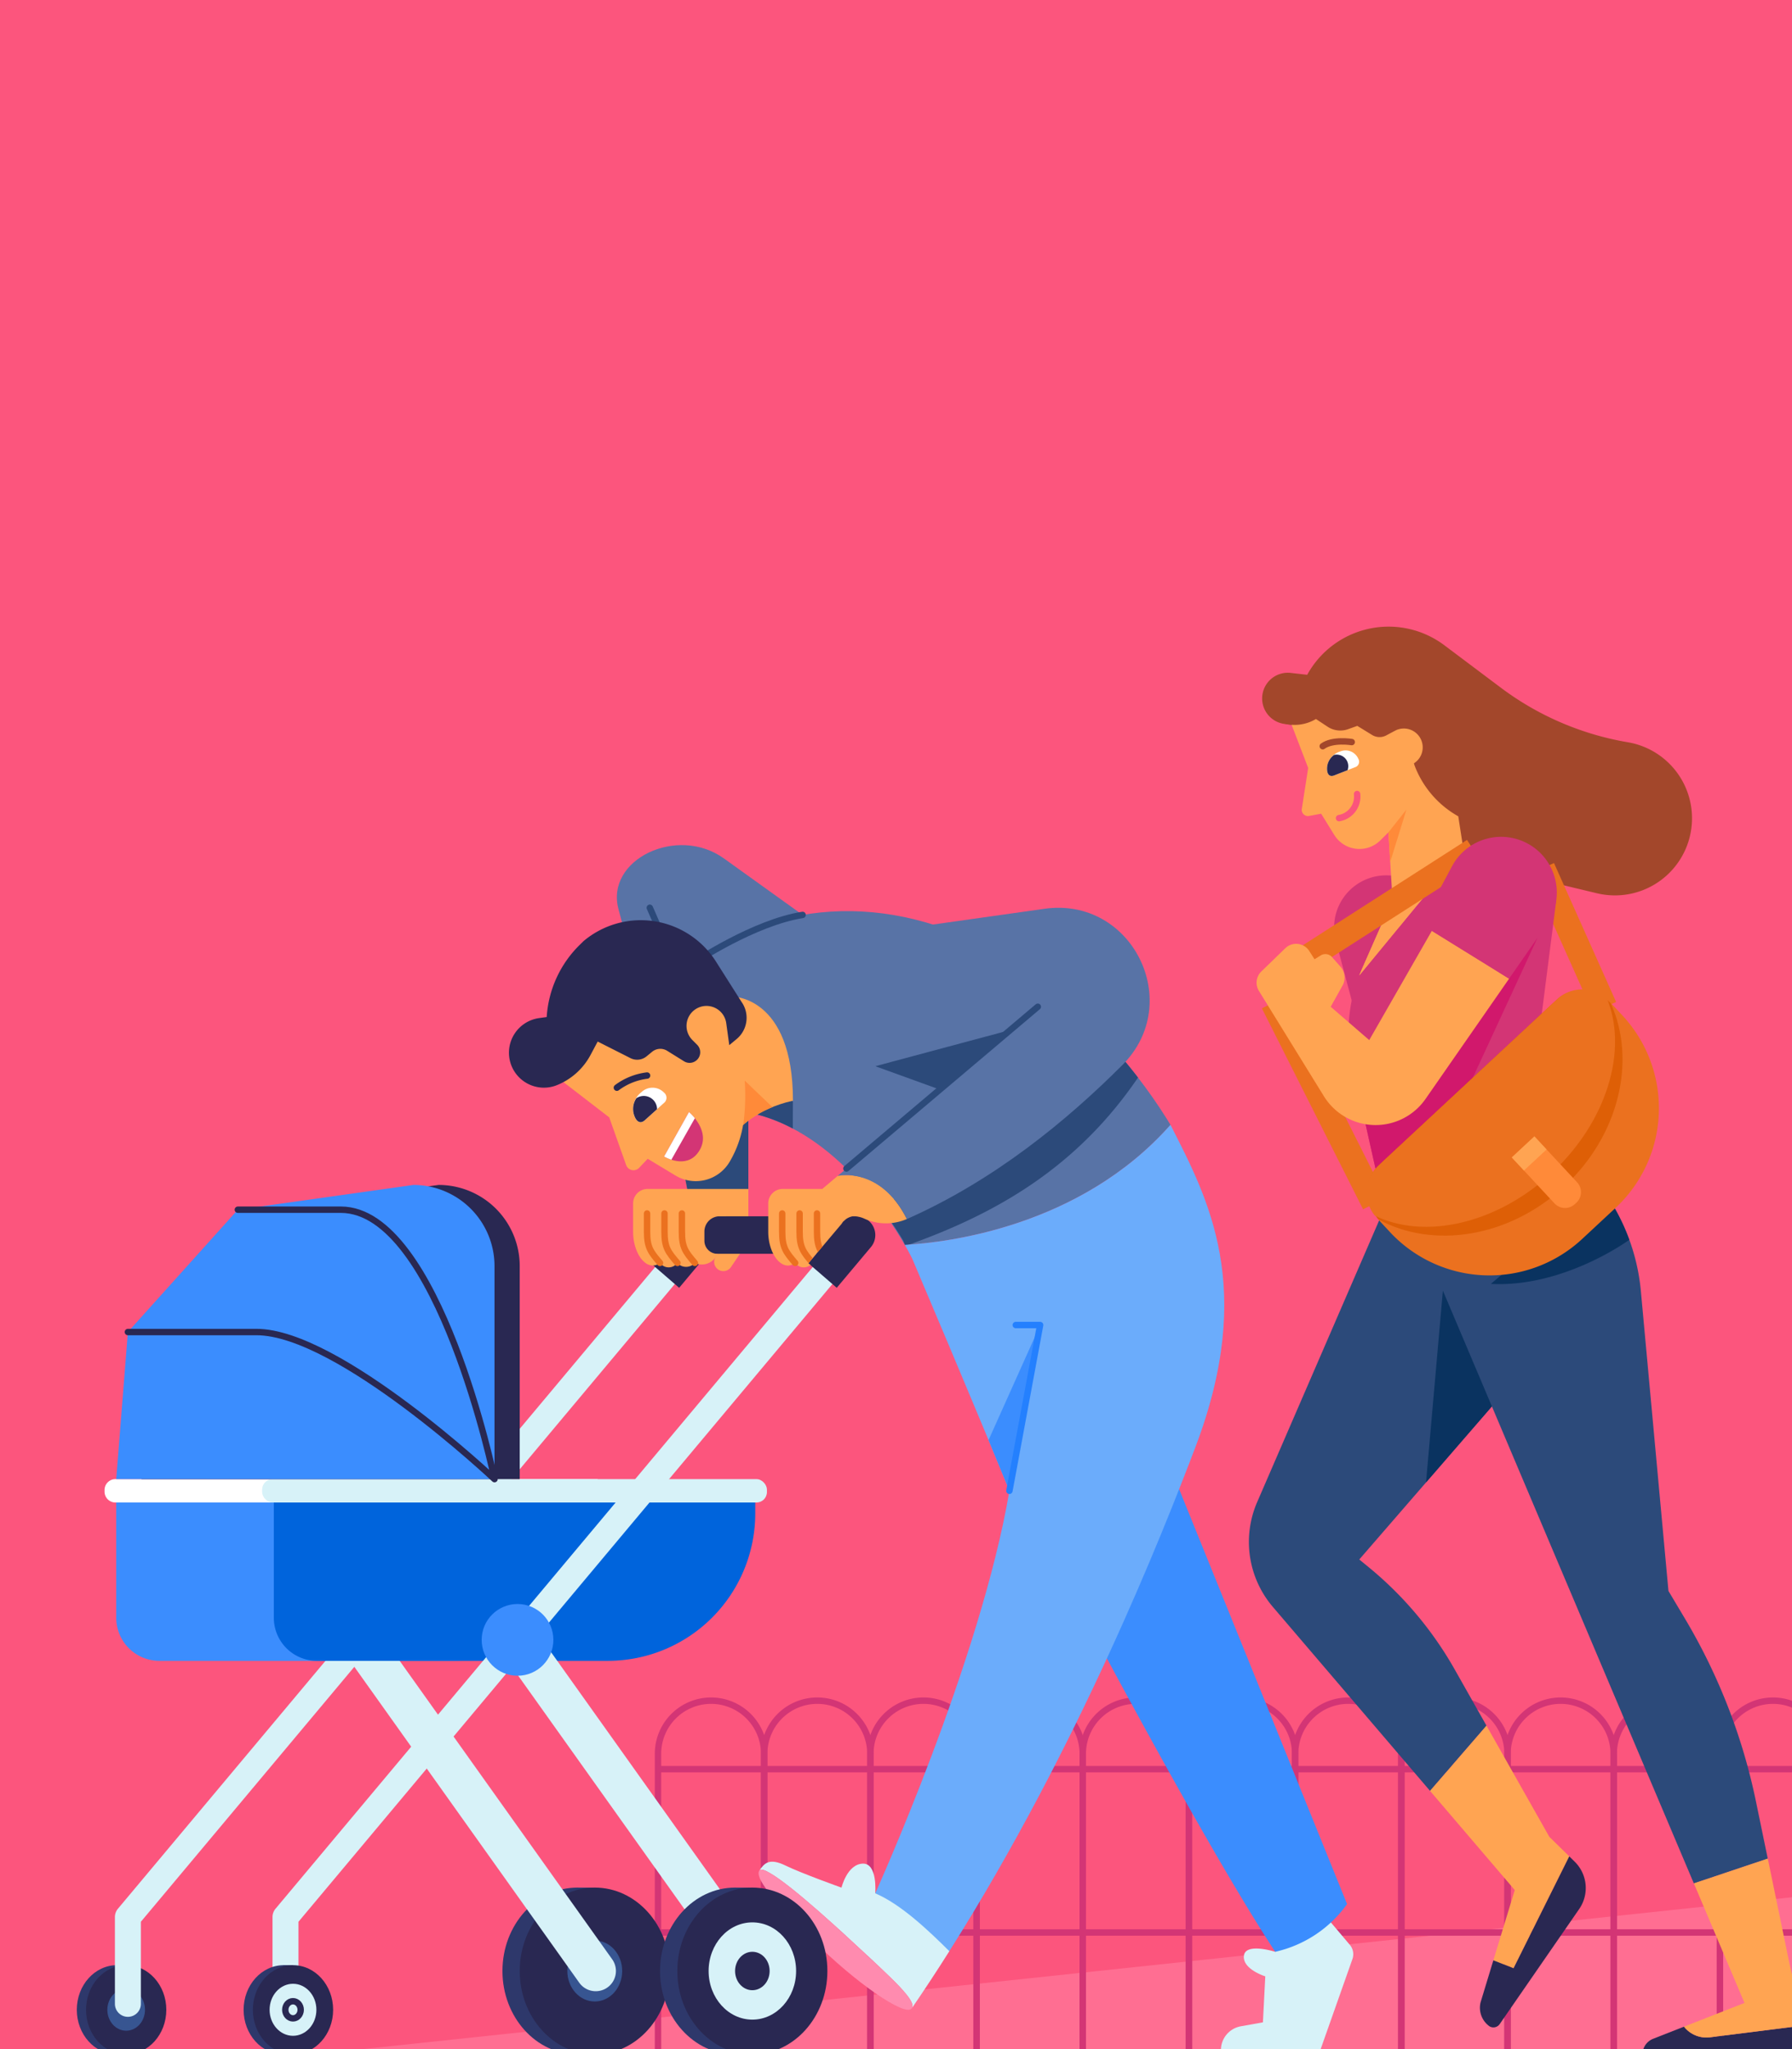 <svg xmlns="http://www.w3.org/2000/svg" xmlns:xlink="http://www.w3.org/1999/xlink" width="280" height="320" viewBox="0 0 280 320"><rect x="0" y="0" width="280" height="320" fill="#808080" stroke="none"/><defs><clipPath id="a"><rect width="280" height="322.302" fill="#0077b3"/></clipPath><clipPath id="b"><path d="M150.658,308.995l6.187-7.335v-7.879H141.282v18.261l10.046-2.467Z" transform="translate(-141.282 -293.781)" fill="none"/></clipPath><clipPath id="e"><rect width="280" height="320"/></clipPath></defs><g id="d" clip-path="url(#e)"><rect width="280" height="320" fill="#fff"/><g transform="translate(0 -2)"><rect width="280" height="322.302" fill="#0a3360"/><g transform="translate(0 0)" clip-path="url(#a)"><g transform="translate(-41.69 -144.44)"><rect width="324.067" height="467.111" transform="translate(0.645)" fill="#fc557d"/><path d="M82.382,420.344,314.757,395.67v24.674Z" transform="translate(9.736 46.76)" fill="#ff6e92"/><path d="M291.234,370.945a8.269,8.269,0,0,0-5.9-2.465h0a8.294,8.294,0,0,0-8.294,8.294v46.783" transform="translate(33.385 43.547)" fill="none" stroke="#d33575" stroke-miterlimit="10" stroke-width="1"/><path d="M278.793,423.557V376.774a8.294,8.294,0,0,0-8.294-8.294h0a8.294,8.294,0,0,0-8.294,8.294v46.783" transform="translate(31.632 43.547)" fill="none" stroke="#d33575" stroke-miterlimit="10" stroke-width="1"/><path d="M263.95,423.557V376.774a8.294,8.294,0,0,0-8.293-8.294h0a8.294,8.294,0,0,0-8.294,8.294v46.783" transform="translate(29.878 43.547)" fill="none" stroke="#d33575" stroke-miterlimit="10" stroke-width="1"/><path d="M249.116,423.557V376.774a8.294,8.294,0,0,0-8.294-8.294h0a8.294,8.294,0,0,0-8.294,8.294v46.783" transform="translate(28.125 43.547)" fill="none" stroke="#d33575" stroke-miterlimit="10" stroke-width="1"/><path d="M234.273,423.557V376.774a8.294,8.294,0,0,0-8.294-8.294h0a8.294,8.294,0,0,0-8.294,8.294v46.783" transform="translate(26.371 43.547)" fill="none" stroke="#d33575" stroke-miterlimit="10" stroke-width="1"/><path d="M219.438,423.557V376.774a8.294,8.294,0,0,0-8.294-8.294h0a8.294,8.294,0,0,0-8.294,8.294v46.783" transform="translate(24.617 43.547)" fill="none" stroke="#d33575" stroke-miterlimit="10" stroke-width="1"/><path d="M204.6,423.557V376.774a8.294,8.294,0,0,0-8.294-8.294h0a8.294,8.294,0,0,0-8.294,8.294v46.783" transform="translate(22.863 43.547)" fill="none" stroke="#d33575" stroke-miterlimit="10" stroke-width="1"/><path d="M189.76,423.557V376.774a8.294,8.294,0,0,0-8.293-8.294h0a8.294,8.294,0,0,0-8.294,8.294v46.783" transform="translate(21.11 43.547)" fill="none" stroke="#d33575" stroke-miterlimit="10" stroke-width="1"/><path d="M174.918,423.557V376.774a8.294,8.294,0,0,0-8.294-8.294h0a8.294,8.294,0,0,0-8.294,8.294v46.783" transform="translate(19.356 43.547)" fill="none" stroke="#d33575" stroke-miterlimit="10" stroke-width="1"/><path d="M160.083,423.557V376.774a8.294,8.294,0,0,0-8.294-8.294h0a8.294,8.294,0,0,0-8.294,8.294v46.783" transform="translate(17.603 43.547)" fill="none" stroke="#d33575" stroke-miterlimit="10" stroke-width="1"/><path d="M145.24,423.557V376.774a8.294,8.294,0,0,0-8.293-8.294h0a8.294,8.294,0,0,0-8.294,8.294v46.783" transform="translate(15.849 43.547)" fill="none" stroke="#d33575" stroke-miterlimit="10" stroke-width="1"/><line x2="180.012" transform="translate(144.481 422.726)" fill="none" stroke="#d33575" stroke-miterlimit="10" stroke-width="1"/><line x2="180.012" transform="translate(144.481 448.23)" fill="none" stroke="#d33575" stroke-miterlimit="10" stroke-width="1"/><path d="M224.026,398.954l3.428,4.053a2.274,2.274,0,0,1,.408,2.227l-5.26,14.895H207.314v-.687a3.772,3.772,0,0,1,3.106-3.712l3.456-.619.371-7.18s-3.59-1.114-3.342-3.219,4.894-.616,4.894-.616Z" transform="translate(25.145 47.149)" fill="#d7f2f8"/><path d="M202.057,335.951l27.591,68.14a18.86,18.86,0,0,1-11.228,7.449c-11.808-17.95-33.291-58.941-33.291-58.941Z" transform="translate(22.523 39.703)" fill="#3b8dfe"/><path d="M208.313,291.591c-.179-.293-.359-.586-.544-.882-5.543-8.874-13.7-17.766-22.2-23.419-18.41-12.245-36.889-11.284-50.926-2.014,0,0-8.985,21.2,7.433,24.319,13.013,2.469,21.684,15.459,24.721,20.74C173.266,309.978,194.159,307.58,208.313,291.591Z" transform="translate(16.267 30.515)" fill="#5873a6"/><path d="M156.17,262.936l-16.544-11.867c-7.289-5.229-18.529.166-16.473,7.906l11.069,41.673Z" transform="translate(15.17 29.426)" fill="#5873a6"/><path d="M138.15,307.678l-.8,1.488a1.438,1.438,0,0,0,.613,1.959h0a1.438,1.438,0,0,0,1.844-.473l2.715-4v-21.82l-11.777,1.971,2.213,11.645Z" transform="translate(16.097 33.662)" fill="#ffa452"/><ellipse cx="6.271" cy="6.967" rx="6.271" ry="6.967" transform="translate(53.69 453.334)" fill="#2e386b"/><rect width="1.577" height="13.932" transform="translate(59.828 453.336)" fill="#2e386b"/><ellipse cx="6.271" cy="6.967" rx="6.271" ry="6.967" transform="translate(55.134 453.334)" fill="#292852"/><ellipse cx="2.94" cy="3.267" rx="2.94" ry="3.267" transform="translate(58.465 457.034)" fill="#375591"/><ellipse cx="11.723" cy="13.026" rx="11.723" ry="13.026" transform="translate(120.198 441.217)" fill="#2e386b"/><rect width="2.949" height="26.047" transform="translate(131.672 441.222)" fill="#2e386b"/><ellipse cx="11.723" cy="13.026" rx="11.723" ry="13.026" transform="translate(122.898 441.217)" fill="#292852"/><ellipse cx="4.285" cy="4.761" rx="4.285" ry="4.761" transform="translate(130.336 449.482)" fill="#375591"/><path d="M53.524,340.8h75.224v1.7a23.03,23.03,0,0,1-23.03,23.03H60.258a6.734,6.734,0,0,1-6.734-6.734Z" transform="translate(6.326 40.276)" fill="#3b8dfe"/><path d="M53.592,337.539h75.35v3.651H53.592a1.7,1.7,0,0,1-1.7-1.7v-.251a1.7,1.7,0,0,1,1.7-1.7Z" transform="translate(6.133 39.89)" fill="#fff"/><path d="M54.793,425.754a2.029,2.029,0,0,1-2.029-2.029V410.169a2.029,2.029,0,0,1,.474-1.3l89.219-106.509a2.029,2.029,0,1,1,3.111,2.606L56.822,410.906v12.818a2.029,2.029,0,0,1-2.03,2.03Z" transform="translate(6.88 35.647)" fill="#d7f2f8"/><path d="M124.181,415.19a3.153,3.153,0,0,1-2.574-1.326l-36.842-51.71a3.157,3.157,0,0,1,5.142-3.663l36.842,51.71a3.157,3.157,0,0,1-2.568,4.989Z" transform="translate(10.593 42.21)" fill="#d7f2f8"/><path d="M75.546,340.8H150.77v1.7a23.03,23.03,0,0,1-23.03,23.03H82.28a6.734,6.734,0,0,1-6.734-6.734Z" transform="translate(8.928 40.276)" fill="#0064dc"/><rect width="78.875" height="3.651" rx="1.633" transform="translate(82.649 377.429)" fill="#d7f2f8"/><path d="M76.814,425.754a2.029,2.029,0,0,1-2.029-2.029V410.169a2.03,2.03,0,0,1,.474-1.3l89.218-106.509a2.029,2.029,0,0,1,3.111,2.606L78.844,410.906v12.818a2.029,2.029,0,0,1-2.03,2.03Z" transform="translate(9.483 35.647)" fill="#d7f2f8"/><path d="M146.2,415.19a3.153,3.153,0,0,1-2.574-1.326l-36.843-51.71a3.157,3.157,0,0,1,5.142-3.663l36.843,51.71a3.157,3.157,0,0,1-2.568,4.989Z" transform="translate(13.195 42.21)" fill="#d7f2f8"/><ellipse cx="6.271" cy="6.967" rx="6.271" ry="6.967" transform="translate(79.755 453.334)" fill="#2e386b"/><rect width="1.577" height="13.932" transform="translate(85.893 453.336)" fill="#2e386b"/><ellipse cx="6.271" cy="6.967" rx="6.271" ry="6.967" transform="translate(81.2 453.334)" fill="#292852"/><ellipse cx="3.656" cy="4.062" rx="3.656" ry="4.062" transform="translate(83.815 456.239)" fill="#d7f2f8"/><ellipse cx="1.205" cy="1.339" rx="1.205" ry="1.339" transform="translate(86.265 458.962)" fill="none" stroke="#292852" stroke-miterlimit="10" stroke-width="1"/><circle cx="5.602" cy="5.602" r="5.602" transform="translate(116.951 396.931)" fill="#3b8dfe"/><path d="M115.579,342.394V309.13A12.675,12.675,0,0,0,102.9,296.454h0l-27.233,3.677L58.3,319.424l-1.823,22.97Z" transform="translate(7.318 35.035)" fill="#292852"/><path d="M112.055,342.394V309.13A12.675,12.675,0,0,0,99.38,296.454h0l-27.429,3.865-17.18,19.1-1.823,22.97Z" transform="translate(6.902 35.035)" fill="#3b8dfe"/><path d="M71.758,299.911H87.853c15.3,0,24.01,42.074,24.01,42.074s-24.379-22.97-37.195-22.97H54.578" transform="translate(7.095 35.444)" fill="none" stroke="#292852" stroke-linecap="round" stroke-linejoin="round" stroke-width="1"/><path d="M131.385,311.4c-.893-.772-2.016-1.744-3.07-2.658l-.67-.581,5.269-6.291a2.919,2.919,0,0,1,2.158-1.039l.021,0,.1,0h24.7l.05.008a2.925,2.925,0,0,1,2.1,4.8L156.7,312l-.693-.6c-.893-.772-2.016-1.744-3.071-2.658l-.67-.581,1.234-1.473H136.527L132.079,312Z" transform="translate(15.73 35.552)" fill="#292852"/><path d="M160.956,302.1a2.011,2.011,0,0,0-1.236-.464c-.015,0-.029-.005-.044-.005H135.059c-.016,0-.028,0-.043,0a2.016,2.016,0,0,0-1.543.717l-4.7,5.611c1.054.914,2.176,1.887,3.069,2.657l4.131-4.931H155.3l-1.9,2.274c1.054.914,2.176,1.887,3.069,2.657l4.743-5.662a2.029,2.029,0,0,0-.252-2.858Z" transform="translate(15.863 35.647)" fill="#292852"/><path d="M133.622,297.011h-6.186a2.262,2.262,0,0,0-2.262,2.262v4.418c0,3.524,2.191,6.368,4.209,4.877a1.663,1.663,0,0,0,2.691.011,1.879,1.879,0,0,0,2.751,0,2.625,2.625,0,0,0,3.527-1.438h0a2.037,2.037,0,0,1-2.037-2.037v-1.44a2.385,2.385,0,0,1,2.385-2.385h1.057Z" transform="translate(15.438 35.101)" fill="#ffa452"/><path d="M129.152,308.162c-1.463-1.7-2.026-2.426-2.026-4.85v-2.876" transform="translate(15.668 35.506)" fill="none" stroke="#eb711f" stroke-linecap="round" stroke-linejoin="round" stroke-width="1"/><path d="M131.585,308.162c-1.463-1.7-2.026-2.426-2.026-4.85v-2.876" transform="translate(15.956 35.506)" fill="none" stroke="#eb711f" stroke-linecap="round" stroke-linejoin="round" stroke-width="1"/><path d="M134.019,308.162c-1.463-1.7-2.026-2.426-2.026-4.85v-2.876" transform="translate(16.243 35.506)" fill="none" stroke="#eb711f" stroke-linecap="round" stroke-linejoin="round" stroke-width="1"/><g transform="translate(158.623 328.5)" clip-path="url(#b)"><path d="M152.505,297.011H146.32a2.262,2.262,0,0,0-2.262,2.262v4.418c0,3.524,2.191,6.368,4.209,4.877a1.663,1.663,0,0,0,2.691.011,1.878,1.878,0,0,0,2.751,0,2.625,2.625,0,0,0,3.527-1.438h0A2.037,2.037,0,0,1,155.2,305.1v-1.44a2.385,2.385,0,0,1,2.385-2.385h1.057Z" transform="translate(-140.954 -293.399)" fill="#ffa452"/><path d="M148.036,308.162c-1.463-1.7-2.026-2.426-2.026-4.85v-2.876" transform="translate(-140.723 -292.995)" fill="none" stroke="#eb711f" stroke-linecap="round" stroke-linejoin="round" stroke-width="1"/><path d="M150.469,308.162c-1.463-1.7-2.026-2.426-2.026-4.85v-2.876" transform="translate(-140.436 -292.995)" fill="none" stroke="#eb711f" stroke-linecap="round" stroke-linejoin="round" stroke-width="1"/><path d="M152.9,308.162c-1.463-1.7-2.026-2.426-2.026-4.85v-2.876" transform="translate(-140.148 -292.995)" fill="none" stroke="#eb711f" stroke-linecap="round" stroke-linejoin="round" stroke-width="1"/></g><path d="M143.1,284.834l-11.777,1.971,2.213,11.645H143.1Z" transform="translate(15.52 33.662)" fill="#2c4a7a"/><path d="M199.975,281.964c-1.255-1.629-2.582-3.23-3.966-4.782l-36.218,25.2a41.2,41.2,0,0,1,3.5,5.055l.334.815C178.084,303.185,190.535,295.828,199.975,281.964Z" transform="translate(19.529 32.757)" fill="#2c4a7a"/><path d="M159.587,281.064l18.507,6.693,10.7-13.674-4.571-4.322Z" transform="translate(18.86 31.88)" fill="#2c4a7a"/><path d="M154.022,295.2h0l-2.41,2.037,3.328,5.033a2.687,2.687,0,0,1,1.447-.766,4.042,4.042,0,0,1,1.778.367,8.177,8.177,0,0,0,6.661.063C160.648,293.622,154.022,295.2,154.022,295.2Z" transform="translate(18.562 34.873)" fill="#ffa452"/><path d="M186.083,257.9l-29.534,4.17,3.082,20.418,21.087-5.651-26.95,22.781h0s6.625-1.579,10.806,6.735c13.71-6.066,25.016-15.4,33.668-24.05C208.009,272.54,199.755,255.966,186.083,257.9Z" transform="translate(18.817 30.46)" fill="#5873a6"/><path d="M144.279,281.176l-7.478,3.492,2.225,1.529a15.9,15.9,0,0,0,2.5.683,25.779,25.779,0,0,1,7.23,2.575c0-1.207,0-2.648.018-4.188Z" transform="translate(16.812 33.229)" fill="#2c4a7a"/><path d="M150.64,258.741c-7.563,1.185-16.836,7.366-16.836,7.366" transform="translate(16.458 30.578)" fill="none" stroke="#2c4a7a" stroke-linecap="round" stroke-linejoin="round" stroke-width="1"/><line x2="2.236" y2="5.124" transform="translate(143.221 288.202)" stroke-width="1" stroke="#2c4a7a" stroke-linecap="round" stroke-linejoin="round" fill="none"/><path d="M179.976,345.211c-4.505,26.559-20.965,62.858-20.965,62.858.8,2.836,8.222,8.208,11.572,9.039,20.3-32.085,33.4-65.459,38.428-78.649,9.5-24.95,2.042-38.781-3.868-50.4-14.154,15.99-35.048,18.387-41.517,18.744.794,1.382,1.2,2.237,1.2,2.237S175.447,334.05,179.976,345.211Z" transform="translate(19.436 34.043)" fill="#6bacfb"/><path d="M160.923,395.908s.408-4.774-2-4.636-3.272,3.746-3.272,3.746-6.2-2.209-8.753-3.45-3.308-.345-4.066.758c.836-.967,7.348,4.507,14.317,10.951s10.341,9.507,9.462,10.621q3.042-4.44,5.89-8.952C169.231,401.7,164.943,397.617,160.923,395.908Z" transform="translate(17.524 46.205)" fill="#d7f2f8"/><path d="M157.158,403.145c-6.969-6.444-13.481-11.918-14.317-10.951-.758,1.1,1.792,4.342,8.409,10.951s14.336,11.919,15.37,10.622C167.5,412.652,164.127,409.59,157.158,403.145Z" transform="translate(17.51 46.336)" fill="#ff8baf"/><ellipse cx="11.723" cy="13.026" rx="11.723" ry="13.026" transform="translate(144.822 441.217)" fill="#2e386b"/><rect width="2.949" height="26.047" transform="translate(156.297 441.222)" fill="#2e386b"/><ellipse cx="11.723" cy="13.026" rx="11.723" ry="13.026" transform="translate(147.522 441.217)" fill="#292852"/><ellipse cx="6.835" cy="7.594" rx="6.835" ry="7.594" transform="translate(152.411 446.649)" fill="#d7f2f8"/><ellipse cx="2.7" cy="3" rx="2.7" ry="3" transform="translate(156.545 451.243)" fill="#292852"/><path d="M183.484,316.017l-8.064,17.969,3.261,7.921Z" transform="translate(20.731 37.347)" fill="#3b8dfe"/><path d="M178.336,341.907l4.8-25.89h-3.807" transform="translate(21.076 37.347)" fill="none" stroke="#2480fe" stroke-linecap="round" stroke-linejoin="round" stroke-width="1"/><path d="M139.679,270.138s9.58-.207,9.58,16.266c-5.859,1.309-8.477,4.48-8.477,4.48l-8.053-15.373Z" transform="translate(16.33 31.925)" fill="#ffa452"/><path d="M114.244,282.607l8.493,6.539,2.641,7.443a1.22,1.22,0,0,0,2.035.431l1.336-1.41,4.31,2.6a6.152,6.152,0,0,0,8.583-2.288,16.758,16.758,0,0,0,2.214-9.332c-.676-8.042-2.368-8.719-2.368-8.719l1.315-3.232L139.2,269h-9.47L119.5,273.062Z" transform="translate(14.146 31.791)" fill="#ffa452"/><path d="M144.284,272.419l-4.112-6.482a13.9,13.9,0,0,0-20.693-3.191l-.619.609a17.292,17.292,0,0,0-5.134,11.245h0l-1.2.169a5.458,5.458,0,0,0-4.534,6.734h0a5.458,5.458,0,0,0,7.324,3.737h0a10.3,10.3,0,0,0,5.255-4.71l1.12-2.1,5.121,2.588a2.316,2.316,0,0,0,2.515-.277l.871-.715a2.019,2.019,0,0,1,2.348-.154l2.63,1.636a1.659,1.659,0,0,0,2.14-.334h0a1.658,1.658,0,0,0-.091-2.247l-.738-.738a3.116,3.116,0,0,1,.477-4.8h0a3.116,3.116,0,0,1,4.814,2.167l.475,3.436,1.154-.961a4.307,4.307,0,0,0,.881-5.618Z" transform="translate(13.387 30.666)" fill="#292852"/><path d="M127,287.946c-.7.627-1.346.264-1.7-.874a3.314,3.314,0,0,1,1.181-3.508,2.5,2.5,0,0,1,3.52.069,1.033,1.033,0,0,1-.008,1.621Z" transform="translate(15.439 33.43)" fill="#fff"/><path d="M125.685,284.375a3.044,3.044,0,0,0-.379,2.561c.353,1.138,1,1.5,1.7.874l1.912-1.718a2.078,2.078,0,0,0-3.232-1.717Z" transform="translate(15.438 33.566)" fill="#292852"/><path d="M122.906,283.071a9.884,9.884,0,0,1,4.719-1.895" transform="translate(15.17 33.229)" fill="none" stroke="#292852" stroke-linecap="round" stroke-linejoin="round" stroke-width="1"/><path d="M129.507,293.216l3.887-6.938s3.716,3.071,1.456,6.27C132.908,295.3,129.507,293.216,129.507,293.216Z" transform="translate(15.95 33.832)" fill="#d33575"/><path d="M134.312,287.24l-3.671,6.474a5.865,5.865,0,0,1-1.134-.5l3.887-6.938a7.211,7.211,0,0,1,.918.962Z" transform="translate(15.95 33.832)" fill="#fff"/><path d="M145.124,286.017l-4.329-4.135a33.221,33.221,0,0,1-.233,6.91h0a15.875,15.875,0,0,1,4.561-2.771Z" transform="translate(17.256 33.313)" fill="#ff8a39"/><line x1="29.903" y2="25.267" transform="translate(173.942 303.66)" stroke-width="1" stroke="#2c4a7a" stroke-linecap="round" stroke-linejoin="round" fill="none"/><path d="M127.507,257.742" transform="translate(15.713 30.46)" fill="none" stroke="#2c4a7a" stroke-linecap="round" stroke-linejoin="round" stroke-width="1"/><path d="M243.379,371.879A56.808,56.808,0,0,0,229.925,355.9l-1.456-1.192,30.787-35.517-26.25-20.738-20.494,47.3a15.629,15.629,0,0,0,2.461,16.368l24.555,28.725,8.818-10.187Z" transform="translate(25.607 35.271)" fill="#2c4a7a"/><path d="M258.868,392.382l-3.115-3.049-9.821-17.362-8.819,10.187,13.237,15.485L247,408.622l3.159,1.239Z" transform="translate(28.022 43.96)" fill="#ffa452"/><path d="M244.89,416.688a1.192,1.192,0,0,0,1.706-.268l12.424-17.977a5.762,5.762,0,0,0-.71-7.393l-.842-.824L248.763,407.7l-3.159-1.239-2,6.577a3.552,3.552,0,0,0,1.291,3.646Z" transform="translate(29.421 46.117)" fill="#292852"/><path d="M272.71,414.038h0l-4.82,1.891a2.63,2.63,0,0,0-1.669,2.449h26.218v-1.731a11.537,11.537,0,0,0-.372-2.878l-15.3,1.929a4.464,4.464,0,0,1-4.06-1.66Z" transform="translate(32.107 48.899)" fill="#292852"/><path d="M287.522,392.988a92.178,92.178,0,0,0-11.106-28.563l-2.562-4.295L269.543,313.3a31.879,31.879,0,0,0-4.223-13.166l-3.491-5.972-25.855,12.849L277.822,405.8l11.548-3.871Z" transform="translate(28.532 34.764)" fill="#2c4a7a"/><path d="M272.025,416.783h0a4.464,4.464,0,0,0,4.06,1.66l15.3-1.929a11.742,11.742,0,0,0-.347-1.134,60.137,60.137,0,0,1-2.567-8.6l-3.357-16.244-11.548,3.871,7.908,18.668Z" transform="translate(32.792 46.154)" fill="#ffa452"/><path d="M234.673,253.335l-3.118-.112a8.134,8.134,0,0,0-8.152,10.219l5.613,21.1Z" transform="translate(27.014 29.925)" fill="#d33575"/><path d="M217.679,233.8l-1.041-.117a4.012,4.012,0,0,1-3.52-4.578h0a4.012,4.012,0,0,1,4.423-3.4l2.574.294h0a14.512,14.512,0,0,1,21.434-4.609l8.8,6.608a45.759,45.759,0,0,0,19.858,8.535h0a12.042,12.042,0,0,1,9.677,14.786h0a12.042,12.042,0,0,1-14.489,8.8l-22.9-5.483Z" transform="translate(25.826 25.821)" fill="#a3472b"/><path d="M216.414,230.58l3.457,9.019-.993,6.395a.966.966,0,0,0,1.131,1.1l1.892-.352,2.048,3.314a4.628,4.628,0,0,0,7.2.851l4.118-4.087a5.2,5.2,0,0,0,1.528-4l-.235-3.891,5.036-2.706-2.48-6.614-13.678-3.082Z" transform="translate(26.22 26.77)" fill="#ffa452"/><line x1="9.704" y1="21.697" transform="translate(282.679 282.037)" fill="none" stroke="#eb711f" stroke-miterlimit="10" stroke-width="4"/><path d="M223.266,239.664c-.76.3-1.176-.2-1.115-1.231a2.881,2.881,0,0,1,2.034-2.494,2.174,2.174,0,0,1,2.843,1.133.9.9,0,0,1-.5,1.317Z" transform="translate(26.898 27.863)" fill="#fff"/><path d="M223.243,236.4a2.646,2.646,0,0,0-1.092,1.968c-.061,1.034.356,1.528,1.115,1.231l2.081-.813a1.806,1.806,0,0,0-2.1-2.385Z" transform="translate(26.898 27.932)" fill="#292852"/><path d="M237.006,240.595l-.354-1.544a2.945,2.945,0,0,0,1.037-3.9h0a2.945,2.945,0,0,0-3.978-1.2l-1.369.73a2.212,2.212,0,0,1-2.2-.066l-2.321-1.424-1.435.515a3.61,3.61,0,0,1-3.213-.387l-1.812-1.2a6.491,6.491,0,0,1-3.8.9,3.634,3.634,0,0,1-3.472-2.644l12.585-5.242,13.965,3.495,2.48,8.568-4.4,3.4Z" transform="translate(25.945 26.606)" fill="#a3472b"/><path d="M221.542,235.26c1.562-1.143,4.534-.648,4.534-.648" transform="translate(26.826 27.714)" fill="none" stroke="#a3472b" stroke-linecap="round" stroke-linejoin="round" stroke-width="1"/><path d="M223.819,245.62a3.407,3.407,0,0,0,2.82-3.761" transform="translate(27.096 28.583)" fill="none" stroke="#fb547c" stroke-linecap="round" stroke-linejoin="round" stroke-width="1"/><path d="M230.722,248.459l.636,10.514,8.089,1.271,2.98-9.183-.794-5.1a15.261,15.261,0,0,1-6.947-8.264C232.738,232.22,230.722,248.459,230.722,248.459Z" transform="translate(27.911 27.958)" fill="#ffa452"/><path d="M244.418,248.993l-1.928,1.323-15.666,19.024a23.657,23.657,0,0,0-1.106,13.92l3.869,17.268,24.277-13.661,3.747-29.322Z" transform="translate(27.252 29.426)" fill="#d33575"/><path d="M231.84,257.365l-4.866,11.05c-.115.26-.223.523-.328.786l15.666-19.024Z" transform="translate(27.43 29.566)" fill="#ffa452"/><path d="M231.84,257.365l-4.866,11.05c-.115.26-.223.523-.328.786l15.666-19.024Z" transform="translate(27.43 29.566)" fill="#ffa452"/><path d="M231.3,247.576l2.805-3.536-2.526,8.162Z" transform="translate(27.335 28.841)" fill="#ff8a39"/><line x1="15.81" y1="31.381" transform="translate(240.647 303.01)" fill="none" stroke="#eb711f" stroke-miterlimit="10" stroke-width="4"/><line x1="26.761" y2="17.163" transform="translate(245.233 279.289)" fill="none" stroke="#eb711f" stroke-miterlimit="10" stroke-width="4"/><path d="M226.618,283.647,230.058,299l10.733-6.04,14.352-31.03-21.257,19.182Z" transform="translate(26.782 30.955)" fill="#d1186c"/><path d="M239.682,261.075,229.9,278.136l-6.022-5.206,1.84-3.29a2.589,2.589,0,0,0-.318-2.977l-1.314-1.489a1.382,1.382,0,0,0-1.764-.26l-.968.6-.824-1.288a2.435,2.435,0,0,0-3.746-.435l-3.748,3.634a2.435,2.435,0,0,0-.377,3.028l10.151,16.441a9.5,9.5,0,0,0,15.886.432l13.06-18.784L238,260.033Z" transform="translate(25.733 30.731)" fill="#ffa452"/><path d="M252.268,249.077a8.7,8.7,0,0,0-12.152,3.355l-4.836,9.043h0l13.754,8.508,5.9-8.482a8.7,8.7,0,0,0-2.663-12.424Z" transform="translate(28.45 29.289)" fill="#d33575"/><path d="M266.665,304.963a31.869,31.869,0,0,0-2.415-5.159l-1.658-2.836-17.56,14.877C256.408,312.444,266.548,305.048,266.665,304.963Z" transform="translate(29.602 35.096)" fill="#0a3360"/><path d="M6.735,0H42.9a6.735,6.735,0,0,1,6.735,6.735v2.07A21.259,21.259,0,0,1,28.374,30.064H21.259A21.259,21.259,0,0,1,0,8.8V6.735A6.735,6.735,0,0,1,6.735,0Z" transform="translate(252.862 332.388) rotate(-42.925)" fill="#eb711f"/><path d="M265.8,271.274c-2.476-2.379-6.136-2.683-8.355-.618l-27.972,26.016c-2.22,2.064-2.182,5.736.012,8.378,8.571,4.658,20.445,2.855,29.064-5.161S269.83,280.159,265.8,271.274Z" transform="translate(27.569 31.824)" fill="#de5f06"/><path d="M265.278,270.705a5.712,5.712,0,0,0-7.811-.034L229.5,296.687a5.712,5.712,0,0,0-.532,7.793c7.751,3.777,19.027,1.33,27.646-6.687S268.485,278.709,265.278,270.705Z" transform="translate(27.551 31.808)" fill="#eb711f"/><path d="M0,0H4.829V9.8a2.248,2.248,0,0,1-2.248,2.248H2.248A2.248,2.248,0,0,1,0,9.8Z" transform="translate(277.906 327.193) rotate(-42.925)" fill="#ff8a39"/><rect width="4.829" height="2.791" transform="translate(277.906 327.193) rotate(-42.925)" fill="#ffa452"/><path d="M246.842,329.292l-7.658-18.078-2.633,29.952Z" transform="translate(27.956 36.779)" fill="#0a3360"/><rect width="324.493" height="28.085" transform="translate(0 467.269)" fill="#2c4a7a"/></g></g></g></g></svg>